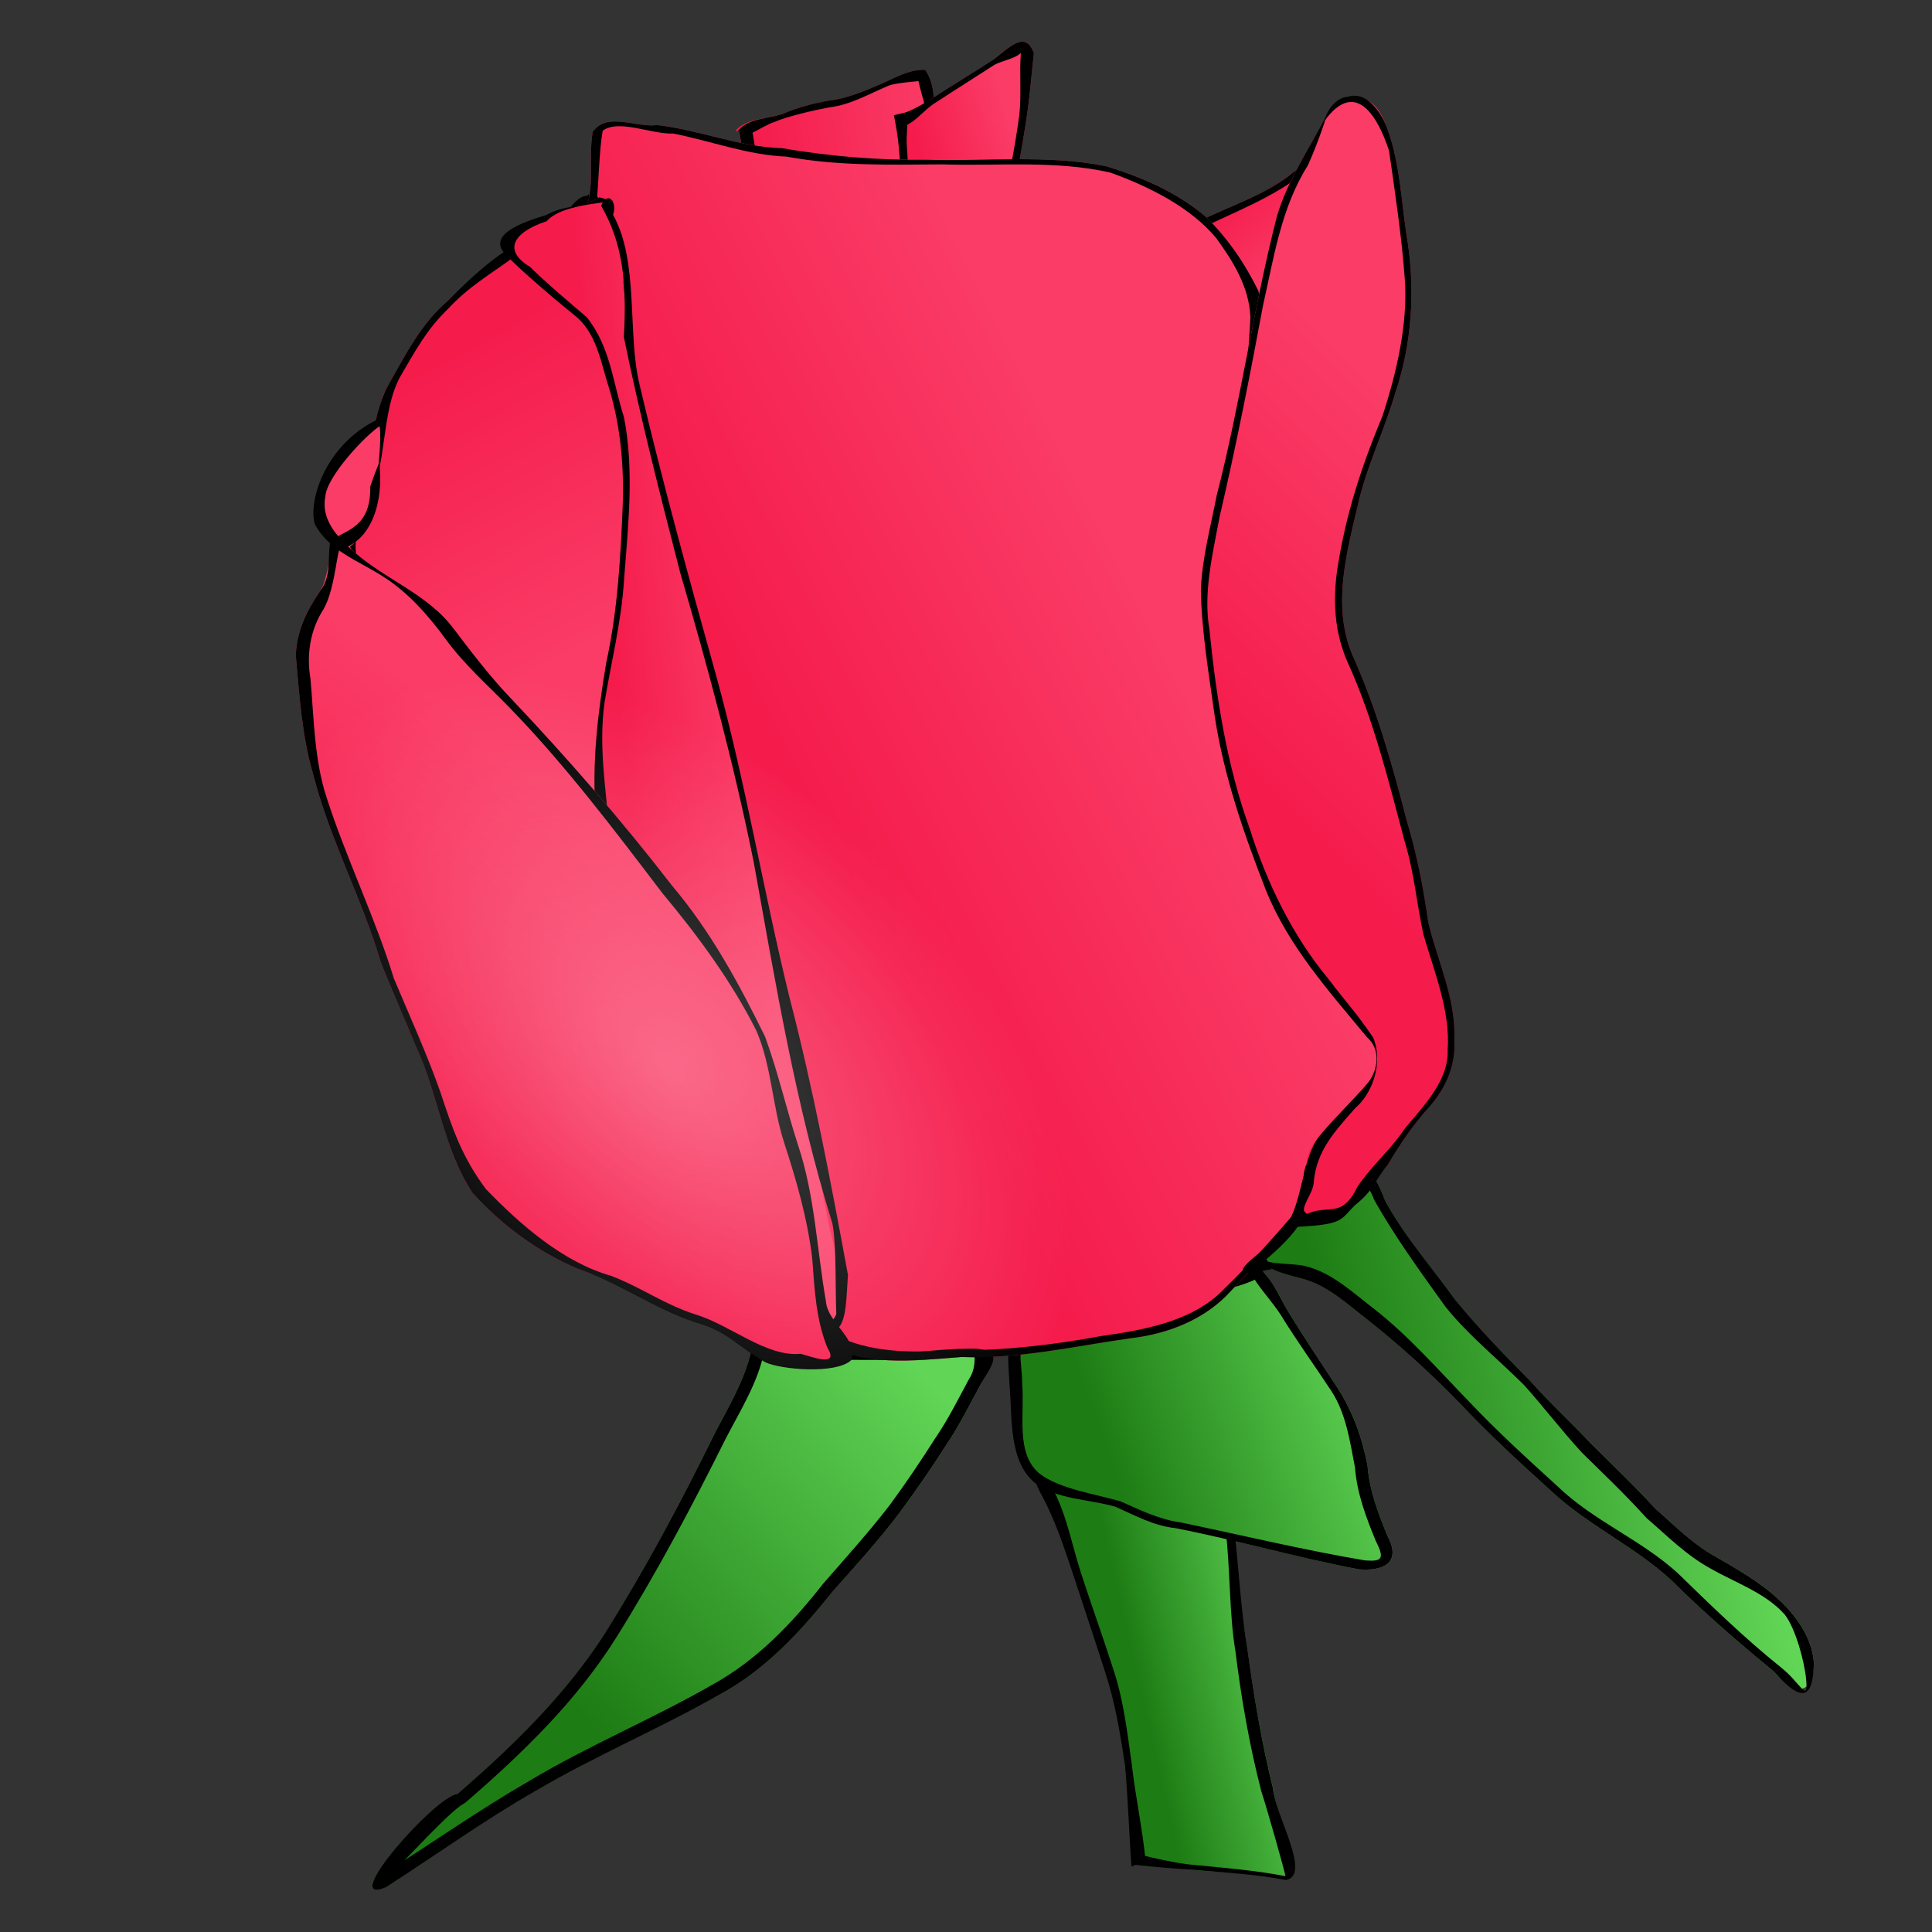 <svg xmlns:xlink="http://www.w3.org/1999/xlink" xmlns="http://www.w3.org/2000/svg" viewBox="0 0 320 320" version="1.0"><rect x="0" y="0" width="320" height="320" fill="#333333" stroke="none"/><defs><linearGradient id="h" y2="272.98" xlink:href="#b" gradientUnits="userSpaceOnUse" x2="235.22" gradientTransform="translate(29.328 .038) scale(.857)" y1="290.83" x1="183.73"/><linearGradient id="b"><stop offset="0" stop-color="#1d7c14"/><stop offset="1" stop-color="#61d556"/></linearGradient><linearGradient id="c" y2="124.5" xlink:href="#a" gradientUnits="userSpaceOnUse" x2="78.786" gradientTransform="translate(29.328 .038) scale(.857)" y1="69.71" x1="49.601"/><linearGradient id="d" y2="54.826" xlink:href="#a" gradientUnits="userSpaceOnUse" x2="213.26" gradientTransform="translate(29.328 .038) scale(.857)" y1="38.821" x1="200.27"/><linearGradient id="e" y2="41.593" xlink:href="#a" gradientUnits="userSpaceOnUse" x2="150.2" gradientTransform="translate(29.328 .038) scale(.857)" y1="46.517" x1="114.5"/><linearGradient id="f" y2="23.236" xlink:href="#a" gradientUnits="userSpaceOnUse" x2="161.22" gradientTransform="translate(29.328 .038) scale(.857)" y1="28.319" x1="143.86"/><linearGradient id="g" y2="313.68" xlink:href="#b" gradientUnits="userSpaceOnUse" x2="217.08" gradientTransform="translate(29.328 .038) scale(.857)" y1="320.97" x1="185.29"/><linearGradient id="a"><stop offset="0" stop-color="#f51c4c"/><stop offset="1" stop-color="#fa3c66"/></linearGradient><linearGradient id="i" y2="273.05" xlink:href="#b" gradientUnits="userSpaceOnUse" x2="152.05" gradientTransform="translate(29.328 .038) scale(.857)" y1="335.22" x1="82.487"/><linearGradient id="j" y2="269.26" xlink:href="#b" gradientUnits="userSpaceOnUse" x2="301.24" gradientTransform="translate(29.328 .038) scale(.857)" y1="285.88" x1="228.6"/><linearGradient id="k" y2="125.55" xlink:href="#a" gradientUnits="userSpaceOnUse" x2="192.06" gradientTransform="translate(29.328 .038) scale(.857)" y1="159.44" x1="125.21"/><linearGradient id="l" y2="95.643" xlink:href="#a" gradientUnits="userSpaceOnUse" x2="254.23" gradientTransform="translate(29.328 .038) scale(.857)" y1="145.16" x1="204.33"/><linearGradient id="m" y2="153.31" xlink:href="#a" gradientUnits="userSpaceOnUse" x2="112.51" gradientTransform="translate(29.328 .038) scale(.857)" y1="155.62" x1="87.553"/><linearGradient id="n" y2="175.5" xlink:href="#a" gradientUnits="userSpaceOnUse" x2="101.24" gradientTransform="translate(29.328 .038) scale(.857)" y1="224.16" x1="62.367"/><radialGradient id="o" gradientUnits="userSpaceOnUse" cy="138.45" cx="110.86" gradientTransform="matrix(.354 -.371 .595 .568 -10.584 139.51)" r="95.954"><stop offset="0" stop-color="#fff" stop-opacity=".28"/><stop offset="1" stop-color="#fff" stop-opacity="0"/></radialGradient></defs><path d="M95.783 34.326c-.512 3.557-.864.027 2.119-2.375 2.928 1.473-.441 5.981 1.433 6.919 4.125 3.192 7.155 7.476 10.795 11.157 3.9 3.632 7.48 7.93 8.76 13.229 3.5 14.069 4.04 28.689 3.33 43.114.63 6.62 2.1 13.23 1.34 19.9-.54 9.44-1.67 19.1-5.7 27.77-1.68 3.34-5.06 5.91-8.9 5.9-4.27.01-8.13-2.26-11.673-4.4-6.204-4.03-11.857-8.92-16.796-14.42-3.234-3.71-5.404-8.23-6.518-13-2.752-8.52-5.839-16.95-8.009-25.64-1.37-3.495-7.903-8.676-8.36-12.618-1.114-5.102 2.263-7.271 3.199-12.337 1.258-4.964 1.453-10.274 4.052-14.817 2.715-4.784 5.296-9.85 9.562-13.472 3.945-3.969 7.27-4.697 11.443-8.389 2.561-.87 7.794-4.514 9.923-6.521z" fill="url(#c)" transform="translate(-.3 .644)"/><path d="M221.1 18.574c.09 3.259 1.62 4.772.68 1.117l2.05-.578c.97 3.843 1.75 7.638 1.4 11.639-.01 5.697.08 11.453-1.25 17.031-2.14 8.981-4.96 17.79-8.55 26.303-4.27 9.86-9.19 21.262-16.79 28.844-4.9-4.299 1.07-16.687-.29-22.598.21-8.118.48-16.195-.65-24.265-.87-4.274-2.13-8.406-4.32-12.215-2.93-5.742 2.5-6.483 7.15-8.623 5.49-2.527 11.73-4.606 15.93-9.141 1.49-2.263 4.04-3.7 3.88-6.479l.76-1.035z" fill="url(#d)" transform="translate(-.3 .644)"/><path d="M220.8 19.218c.09 3.26-.69 4.44-2.42 7.106-4.36 4.918-12.03 7.996-17.83 10.722-3.55 2.187-7.75 2.213-5.58 6.475 2.27 4.005 3.59 8.34 4.5 12.821 1.07 8.207.85 16.44.58 24.693-.35 5.701-.82 17.593-1.66 20.38 4.92-7.392 10.98-18.224 14.98-27.447 3.54-8.395 6.19-17.139 8.27-26 1.3-5.43 1.2-11.027 1.19-16.57.32-3.81-.41-7.408-1.35-11.063l2.05-.578c.97 3.843 1.75 7.638 1.4 11.64-.01 5.696.08 11.452-1.25 17.03-2.14 8.981-4.96 17.79-8.55 26.303-4.27 9.86-9.19 21.262-16.79 28.844-4.9-4.299 1.07-16.687-.29-22.598.21-8.118.48-16.195-.65-24.265-.87-4.274-2.13-8.406-4.32-12.215-2.93-5.742 2.5-6.483 7.15-8.623 5.49-2.527 11.73-4.606 15.93-9.14 1.49-2.264 4.17-4.607 4.01-7.386l.63-.129z"/><path d="M122.11 21.052c1.65-2.061 5.19-2.002 7.81-2.815 2.41-1.068 4.93-1.71 7.51-2.192 3.19-.346 6.14-1.659 9.06-2.901 2.39-1.084 4.55-2.336 7.06-2.219 1.86 2.681 1.43 6.292 1.43 9.482-.2 4.337-.89 8.639-1.32 12.962-.76 18.104-.1 36.442 3.31 54.273 2.56 14.188 8.66 27.338 11.96 41.348 3.01 12.2-5.28 2.54-9.24-1.81-3.33-3.51-6.29-7.34-9.42-11.02-1.82-2.72-4.62-3.16-7.42-4.26-6.16-1.95-7.06-3.63-7.53-10.43-1.24-17.346-1.45-34.799-5.2-51.849-1.34-6.659-4.18-12.89-5.77-19.469-.67-2.964-1.05-5.982-1.59-8.969l2.08-.496c.53 2.999-.4 1.955-.55.365h-2.18z" fill="url(#e)" transform="translate(-.3 .644)"/><path d="M122.2 21.696c1.65-2.06 4.8-2.002 7.42-2.815 2.41-1.068 4.93-1.71 7.51-2.192 3.19-.346 6.14-1.659 9.06-2.9 2.39-1.085 4.55-2.337 7.06-2.22 1.86 2.681 1.43 6.292 1.43 9.482-.2 4.337-.89 8.64-1.32 12.962-.76 18.104-.1 36.442 3.31 54.273 2.56 14.188 8.66 27.338 11.96 41.348 3.01 12.2-5.28 2.54-9.24-1.81-3.33-3.51-6.29-7.34-9.42-11.02-1.82-2.72-4.62-3.16-7.42-4.26-6.16-1.95-7.06-3.63-7.53-10.43-1.24-17.346-1.45-34.799-5.2-51.849-1.34-6.659-4.18-12.89-5.77-19.469-.67-2.964-1.05-5.982-1.59-8.969l2.08-.496c.53 3 .91 6.023 1.58 8.996 1.56 6.584 4.31 12.855 5.58 19.526 3.76 17.147 3.81 34.681 5.26 52.101.58 6.34.85 6.77 6.5 8.65 3.1 1.11 6.12 1.91 8.1 4.85 3.12 3.68 6.13 7.43 9.39 10.98 3.5 3.89 9.04 13.66 5.74 3.64-3.1-14.08-9.49-27.18-11.88-41.43-3.44-18.004-3.81-36.535-3.5-54.807.41-4.265 2.19-8.518 2.4-12.79.01-2.547-1.06-5.138-1.59-7.634-.2.1-3.49.251-4.9.761-3.12 1.301-6.39 3.207-9.78 3.595-2.44.445-7 1.472-9.27 2.47-1.9.581-5.06 3.177-5.21 1.586l-.76-.129z"/><path d="M149.41 18.725c2.55-.516 2.98-1.696 5.32-3.094 3.33-2.192 6.76-4.216 10.09-6.402 2.46-1.78 5.27-5.07 6.73-1.053-.38 3.287-.63 6.585-1.09 9.862-1.8 12.228-4.59 24.295-6.77 36.463-2.59 15.641-3.64 31.551-2.74 47.389.92 5.71-1.36 6.05-6.33 5.53-5.89.02-6.59-2.14-7.23-7.576-.77-7.939-.9-15.955-.71-23.927.63-7.511 1.92-14.942 2.77-22.435.6-5.939 1.13-11.949.58-17.91-.2-3.939-.57-7.861-.85-11.794-.15-1.797-.49-3.566-.81-5.334l2.06-.492c.36 1.855 2.22 2.115-.9 2.693l-.12-1.92z" fill="url(#f)" transform="translate(-.3 .644)"/><path d="M148.2 19.11c2.55-.516 3.89-1.437 6.23-2.835 3.33-2.192 6.76-4.216 10.09-6.402 2.46-1.78 5.27-5.07 6.73-1.052-.38 3.286-.63 6.584-1.09 9.861-1.8 12.228-4.59 24.295-6.77 36.463-2.59 15.641-3.64 31.551-2.74 47.39.92 5.71-1.36 6.05-6.33 5.53-5.89.02-6.59-2.14-7.23-7.577-.77-7.939-.9-15.955-.71-23.927.63-7.51 1.92-14.942 2.77-22.435.6-5.939 1.13-11.949.58-17.91-.2-3.939-.57-7.86-.85-11.794-.15-1.797-.49-3.566-.81-5.334l2.06-.492c.36 1.855-.09 3.843.08 5.728.3 3.94.25 8.131.45 12.078.59 6.107 1.12 11.867.48 17.948-.83 7.452-2.02 14.85-2.68 22.315-.21 7.853-.16 15.753.67 23.571.62 4.798.34 5.588 5.42 5.738 4.43.44 4.48 1.37 4.05-3.34-.67-15.98.37-32.029 2.98-47.813 2.16-12.144 5.64-23.562 7.25-35.793.38-3.206-.01-7.054.26-10.27-1.05 1.039-3.31 1.29-4.56 2.094-3.37 2.18-5.89 3.743-9.25 5.946-2.71 1.6-3.7 3.913-6.82 4.491l-.26-2.179z"/><path d="M170.67 237.87c.73 2.83 1.69 6.21 3.05 8.78 2.34 4.23 3.4 8.63 4.93 13.2 1.78 5.47 3.66 11.13 5.41 16.61 1.6 4.94 1.8 10.07 2.54 15.2.45 4.25 1.09 10.59 1.48 15.16h-.16c-.04 0 1.39.01 1.35 0-.28-.03 5.36 2.07 8.72 2.26 5.1.46 9.89.46 14.91 1.45 4.04-1.5-1.35-10.39-1.73-14.98-1.92-7.64-3.22-15.37-4.28-23.17-.96-5.46-1.87-13.38-2.45-18.89 0 0-32.63-12.69-33.31-14.77l-.46-.85z" fill="url(#g)" transform="translate(-.3 .644)"/><path d="M208.1 208.96c2.73 1.56 3.9 4.86 5.48 7.5 2.61 4.28 5.41 8.45 8.17 12.64 2.57 3.96 4.17 8.35 5.05 12.96.32 4.16 1.77 8.01 3.37 11.81 2.29 4.38-.81 5.75-4.84 5.41-10.19-1.93-20.16-4.84-30.34-6.82-3.58-.38-6.68-2.1-9.91-3.53-4.2-1.25-9.45-2.07-12.9-4.78-3.36-3.45-3.32-10.08-3.81-15.56-.21-5.07-2.17-9.38 3.77-10.38 6.34-1.09 12.34-3.42 18.64-4.78 5.77-1.87 12.57-1.45 17.82-4.71l1.29 1.71-1.79-1.47z" fill="url(#h)" transform="translate(-.3 .644)"/><path d="M207.8 209.604c2.73 1.56 3.9 4.86 5.48 7.5 2.61 4.28 5.41 8.45 8.17 12.64 2.57 3.96 4.17 8.35 5.05 12.96.32 4.16 1.77 8.01 3.37 11.81 2.29 4.38-.81 5.75-4.84 5.41-10.19-1.93-20.16-4.84-30.34-6.82-3.58-.38-6.68-2.1-9.91-3.53-4.2-1.25-9.88-1.22-13.33-3.93-4.43-3.66-3.75-10.72-4.24-16.2-.21-5.07-1.31-9.59 4.63-10.59 6.34-1.09 12.34-3.42 18.64-4.78 5.77-1.87 12.57-1.45 17.82-4.71l1.29 1.71c-5.64 3.28-12.51 3.12-18.69 4.92-6.33 1.4-12.33 3.91-18.73 4.95-4.52.79-2.82 4.33-2.86 8.35.42 4.91-1.13 11.44 2.83 14.75 3.29 2.6 9.5 3.43 13.52 4.66 3.08 1.36 6.47 3.02 9.88 3.45 10.07 2.11 20.39 4.58 30.54 6.3 2.73.19 3.35-.16 1.82-3.16-1.62-3.94-3.14-7.92-3.47-12.21-.84-4.34-1.46-8.9-3.88-12.63-2.76-4.21-5.79-8.38-8.42-12.67-.97-1.6-4.51-5.7-4.33-6.01v-2.17zM97.812 32.511c-.512 3.557-10.127 7.806-12.54 9.94-3.998 2.956-7.651 5-11.062 8.716-3.536 3.357-5.447 7.018-7.888 11.165-2.585 4.55-2.49 11.841-3.85 16.773-.821 5.206-4.946 8.963-3.118 14.052 1.504 2.92 7.769 6.73 8.636 10.047 2.337 10.02 6.166 19.61 9.096 29.45 2.763 7.17 8.718 12.42 14.539 17.14 4.798 3.79 9.965 7.69 16.145 8.73 3.65.23 7.15-2.18 8.33-5.62 3.69-8.24 4.57-17.38 5.16-26.29.4-5.21-.13-10.42-1.03-15.56-.81-4.82.11-9.68.02-14.52.15-11.232-.9-22.548-3.9-33.397-1.75-5.247-6.01-8.985-9.8-12.757-3.87-4.798-4.04-14.218-9.465-17.267 1.115-3.834.076 5.463 1.95 6.401 4.125 3.192 7.155 7.476 10.795 11.157 3.9 3.632 7.48 7.93 8.76 13.23 3.5 14.068 4.04 28.688 3.33 43.113.63 6.62 2.1 13.23 1.34 19.9-.54 9.44-1.67 19.1-5.7 27.77-1.68 3.34-5.06 5.91-8.9 5.9-4.27.01-8.13-2.26-11.673-4.4-6.204-4.03-11.857-8.92-16.796-14.42-3.234-3.71-5.404-8.23-6.518-13-2.752-8.52-5.84-16.95-8.01-25.64-1.37-3.495-8.161-8.6-8.618-12.542-1.114-5.1 2.522-7.347 3.458-12.413 1.258-4.964 1.453-10.274 4.052-14.817 2.715-4.784 5.296-9.85 9.562-13.472 3.945-3.969 10.506-10.392 16.36-11.236 2.562-.87 4.43-6.973 7.335-6.133z"/><path d="M126.89 223.12l.36-.61c3.54.01 7.07.06 10.61 0 4.13-.11 8.23-.66 12.35-.88 3.88-.33 7.72.24 11.59.35 4.61.53 2.47 3.83.9 6.74-1.84 3.36-3.53 6.83-5.69 10-2.43 3.81-5 7.53-7.69 11.16-3.43 4.56-7.25 8.75-11.04 13-5.38 6.73-11.23 13.1-18.92 17.22-9.87 5.63-20.408 10.04-30.209 15.81-8.625 4.92-16.625 10.7-24.946 16.05-8.054 3.31 8.157-15.12 11.871-15.46 9.218-7.99 18.094-16.61 24.654-26.98 6.59-10.57 12.46-21.54 17.94-32.73 2.26-4.37 4.99-8.85 6.04-13.67h2.18z" fill="url(#i)" transform="translate(-.3 .644)"/><path d="M207.19 208l3.75 1.59c-3.39.54-9.25.75-4.38-3.19 4.4-3.45 9.52-6.79 9.72-12.83 1.03-5.11 5.13-3.67 9.13-2.2 2.09 1.85 3.33 4.25 4.33 6.93 3.2 5.84 7.65 10.86 11.52 16.26 3.88 4.73 8.13 9.14 12.44 13.47 3.22 3.63 6.81 6.93 10.13 10.46 3.56 3.54 7.2 6.99 10.59 10.69 3.28 2.89 6.39 6.05 10.28 8.15 4.27 2.46 8.59 4.95 11.91 8.67 2.19 2.55 3.89 5.39 4.13 8.83-.14 5.47-3.16 5.31-6.57 1.44-5.93-4.87-11.73-9.88-17.17-15.29-6.21-5.68-14.09-9.19-20.18-15.04-4.97-4.49-9.89-9.04-14.49-13.92-4.88-5.06-10.1-9.78-15.6-14.15-3.35-2.57-6.58-5.66-10.76-6.74-1.58-.41-5.8-1.49-5.27-2.08 0 0-1.97-.81-3.51-1.05z" fill="url(#j)" transform="translate(-.3 .644)"/><path d="M97.65 33.023c1.023-3.868.16-7.93.818-11.808 2.342-3.405 7.232-.658 10.642-1.144 6.99.784 13.61 3.628 20.69 3.825 7.81 1.328 15.71 2.014 23.64 1.909 10.01.334 20.16-.9 30.05 1.071 5.84 1.779 11.66 4.291 16.37 8.249 3.68 3.503 6.61 7.823 8.84 12.356 1.83 5.55.08 11.451-.04 17.135-1.08 11.266-.79 22.642 1.01 33.821.66 6.923 2.3 13.673 4.68 20.193 2.86 8.79 5.39 17.68 8.96 26.22 2.2 5.09 3.42 10.49 5.03 15.77 2.62 6.24 3.17 13.34 2.18 19.99-1.16 7.53-6.62 13.3-11.83 18.42-5.27 4.19-9.82 9.13-14.4 14.03-4.27 4.8-10.45 7.22-16.72 7.95-9.31 1.31-18.55 3.47-28.01 3.11-7.91.59-16.62 1.77-23.68-2.75-5.96-3.14-8.59-9.53-12.04-14.9-4.95-6.37-11.06-12.13-13.66-20-3.17-8.86-4.94-18.16-6.44-27.42-.69-5.79-1.91-11.56-1.26-17.41.42-12.94 1.93-25.96.09-38.85.36-3.987 1.11-7.611 1.36-11.415.42-8.809-.45-17.439-.51-26.272 1.07-8.082.29-16.505-3.27-23.92-1.424-3.601-1.15-7.028-1.44-10.927 3.81-1.639.129 4.137 1.93 6.07 2.43 6.51.76-5.32-1.547-3.303H97.65z" fill="url(#k)" transform="translate(-.3 .644)"/><path d="M97.35 33.667c1.023-3.868.16-7.93.818-11.808 2.342-3.405 7.232-.658 10.642-1.144 6.99.784 13.61 3.628 20.69 3.825 7.81 1.328 15.71 2.014 23.64 1.91 10.01.333 20.16-.9 30.05 1.07 5.84 1.78 11.66 4.291 16.37 8.25 3.68 3.502 6.61 7.822 8.84 12.355 1.83 5.55.08 11.451-.04 17.135-1.08 11.266-.79 22.642 1.01 33.821.66 6.923 2.3 13.673 4.68 20.193 2.86 8.79 5.39 17.68 8.96 26.22 2.2 5.09 3.42 10.49 5.03 15.77 2.62 6.24 3.17 13.34 2.18 19.99-1.16 7.53-6.62 13.3-11.83 18.42-5.27 4.19-9.82 9.13-14.4 14.03-4.27 4.8-10.45 7.22-16.72 7.95-9.31 1.31-18.55 3.47-28.01 3.11-7.91.59-16.62 1.77-23.68-2.75-5.96-3.14-8.59-9.53-12.04-14.9-4.95-6.37-11.06-12.13-13.66-20-3.17-8.86-4.94-18.16-6.44-27.42-.69-5.79-1.91-11.56-1.26-17.41.42-12.94 4.13-25.96 2.29-38.85-1.58-3.598-.96-7.48-.71-11.286.42-8.808-.58-17.568-.64-26.4 1.07-8.083.29-16.506-3.27-23.92-1.424-3.602-1.54-6.253-1.828-10.15 2.118 1.077.517 3.36 2.318 5.292 2.43 6.51 4.15 13.191 3.96 20.313.15 5.448.75 10.728.69 16.177-.53 6.431-1.05 12.85-1.34 19.3-.61 3.976-.3 7.74.94 11.544.98 10.06.68 20.18.02 30.25-.11 6.28-1.11 12.6.11 18.83 1.22 11.12 3.23 22.25 6.96 32.82 2.69 8.08 9.19 13.8 14.14 20.43 3.07 5.18 5.74 11.14 11.46 13.93 6.47 3.77 14.11 3.46 21.21 3.06 7.7.1 16.24-.9 23.79-2.32 7.02-.98 15.34-2.39 20.5-7.84 4.95-4.8 9.15-9.59 13.49-14.72 4.12-3.9 8.25-8.17 10.6-13.4 2.62-6.94 2.04-14.8-.17-21.77-2.31-5.46-2.97-11.47-5.48-16.88-4.49-11.11-7.74-22.64-11.5-34.01-2.13-7.35-2.42-15.08-3.47-22.633-1.52-12.505.19-25.062.86-37.545-.23-5.014-2.85-9.179-5.65-13.046-4.29-5.202-11.35-8.635-17.51-10.863-9.12-2.093-18.57-1.07-27.84-1.372-8.64.06-17.3.294-25.81-1.282-6.43-.243-12.54-2.597-18.81-3.829-3.49.181-8.97-2.444-11.66-.472-.613 3.29-.672 9.102-1.037 12.025H97.35z"/><path d="M208.59 208.424c1.76 1.13 5.62.76 7.66 1.29 4.46 1.12 7.86 4.43 11.44 7.16 5.62 4.38 10.83 10.34 15.8 15.45 4.58 4.84 9.51 9.32 14.43 13.8 6.08 5.87 13.71 8.76 19.94 14.41 5.47 5.33 11.15 10.86 17.11 15.63 3.21 2.51 4.53 6.08 4.19 2.08-.24-2.92-1.78-8.63-3.57-10.84-3.16-3.57-8.17-5.26-12.26-7.6-3.98-2.17-7.19-5.42-10.6-8.36-3.4-3.77-7.08-7.27-10.7-10.83-3.31-3.59-6.32-7.54-9.58-11.19-4.35-4.34-9.18-8.18-13.03-12.98-3.96-5.49-8.55-11.85-11.85-17.78-.78-2.27-2.03-3.02-3.48-4.77-2.57-.68-5.53-2.77-6.01.63-.23 6.61-4.62 11.06-9.38 14.9-3.46 2.02-1.98-.62.98-1.06l.96 1.87c-3.39.54-7.44 1.66-2.57-2.29 4.4-3.44 7.71-7.69 7.91-13.73 1.03-5.11 5.13-3.67 9.13-2.2 2.09 1.85 3.33 4.25 4.33 6.93 3.2 5.84 7.65 10.86 11.52 16.26 3.88 4.73 8.13 9.14 12.44 13.47 3.22 3.63 6.81 6.93 10.13 10.46 3.56 3.54 7.2 6.99 10.59 10.69 3.28 2.89 6.39 6.05 10.28 8.15 4.27 2.46 8.59 4.95 11.91 8.67 2.19 2.55 3.89 5.39 4.13 8.83-.14 5.47-1.66 7.03-6.57 1.44-5.93-4.87-11.73-9.88-17.17-15.29-6.21-5.68-14.09-9.19-20.18-15.04-4.97-4.49-9.89-9.04-14.49-13.92-4.88-5.06-10.1-9.78-15.6-14.15-3.35-2.57-6.58-5.66-10.76-6.74-1.58-.41-5.8-1.49-5.27-2.08l-1.81-1.27z"/><path d="M224.26 15.919c3.26-1.077 4.84 2.107 5.81 4.694 2.22 6.032 2.32 12.562 3.39 18.849 1.22 8.258.68 16.778-1.97 24.717-1.83 6.39-4.85 12.385-6.3 18.897-1.92 8.046-4.25 16.784-.89 24.774 3.99 8.83 6.61 18.18 9.03 27.54 1.66 5.48 2.74 11.1 3.54 16.75 1.55 6.48 4.64 12.7 4.31 19.53.28 4.08-1.41 7.91-4.06 10.93-2.67 2.93-4.9 6.18-6.9 9.6-2.63 3.21-3.39 4.01-6.67 6.65-2.62 2.58-9.06 3.57-7.28-1.91.67-4.44-.36-6.18 2.8-9.7 2.49-2.96 5.34-5.64 7.84-8.57 1.71-2.22 2.09-5.56-.2-7.53-6.3-7.62-13.07-15.14-16.78-24.46-3.61-9.26-6.91-18.76-8.42-28.63-.96-6.93-2.16-13.88-2.31-20.884.19-5.335 1.62-10.515 2.62-15.734 3.95-15.272 6.05-30.95 9.97-46.224 1.7-5.809 5.13-10.891 7.92-16.206.92-1.943 1.42-2.839 4.55-3.083z" fill="url(#l)" transform="translate(-.3 .644)"/><path d="M216.6 27.437c-4.39 6.93-5.6 15.195-7.38 23.027-2.15 11.593-4.53 23.632-7.21 35.111-1.11 5.98-2.76 12.571-1.69 18.68 1.11 11.04 2.86 22.53 6.68 33.01 2.79 8.86 7.05 17.7 13.05 24.9 3 3.98 4.62 5.57 7.4 9.71 1.65 3.99 0 9.14-3.01 11.69-3.2 3.68-6.34 6.89-6.83 12.12-.05 2.15-2.42 4.19-1.39 5.5 3.92-1.93 5.91.91 8.66-4.69 2.43-3.57 5.37-5.94 7.77-9.53 3-3.64 7.35-7.98 7.13-13.11.46-6.41-2.27-13.03-4.01-19.05-1.12-5.13-1.54-10.28-3.08-15.32-2.69-10.05-5.16-20.31-9.49-29.81-2.21-5.01-2.47-10.325-1.66-15.662 1.4-8.928 3.96-16.749 7.43-25.089 2.3-7.014 4.28-15.36 3.7-22.804-.47-6.657-1.65-14.542-2.6-21.142-.95-2.942-4.57-12.77-10.35-5.413-.97 1.777.33-3.275 3.46-3.519 3.26-1.077 5.62 2.624 6.59 5.211 2.22 6.032 2.32 12.562 3.39 18.85 1.22 8.257.68 16.777-1.97 24.716-1.83 6.39-4.85 12.385-6.3 18.897-1.92 8.046-4.25 16.784-.89 24.774 3.99 8.83 6.61 18.18 9.03 27.54 1.66 5.48 2.74 11.1 3.54 16.75 1.55 6.48 4.64 12.7 4.31 19.53.28 4.08-1.41 7.91-4.06 10.93-2.67 2.93-4.9 6.18-6.9 9.6-2.63 3.21-2.22 4.14-5.5 6.78-2.62 2.58-1.68 3.31-11.56 3.66 3-4.06 2.75-11.88 5.91-15.4 2.49-2.96 5.34-5.64 7.84-8.57 1.71-2.22 2.09-5.56-.2-7.53-6.3-7.62-13.07-15.14-16.78-24.46-3.61-9.26-6.91-18.76-8.42-28.63-.96-6.93-2.16-13.88-2.31-20.884.19-5.335 1.62-10.515 2.62-15.734 3.95-15.272 6.05-30.95 9.97-46.224 1.7-5.809 5.13-10.89 7.92-16.206.92-1.943-1.13 4.15-2.81 7.791zM126.59 223.764c-1.01 5.19-4.02 9.93-6.43 14.6-5.57 11.19-11.44 22.23-18.07 32.84-6.622 10.57-15.658 19.3-25.045 27.4-3.712 1.9-15.558 16.53-14.03 12.08 8.306-5.26 16.32-10.9 24.859-15.83 9.775-5.82 20.336-10.19 30.186-15.85 7.39-4.09 13.16-10.17 18.32-16.74 3.73-4.28 7.52-8.47 10.99-12.98 2.65-3.59 5.15-7.31 7.54-11.07 2.14-3.12 3.82-6.52 5.61-9.84.7-1.03.97-2.38.89-3.61-3.78-.21-7.39.19-11.16.39-4.19.19-8.47.03-12.65.1-3.55.01-7.1.03-10.65.03v-2.13c3.54.01 7.07.06 10.61 0 4.13-.11 8.36 1.16 12.48.93 3.88-.33 7.97-.79 11.85-.69 4.61.54 2.08 3.06.51 5.97-1.84 3.36-3.53 6.83-5.69 10-2.43 3.81-5 7.53-7.69 11.16-3.43 4.56-7.25 8.75-11.04 13-5.38 6.73-11.23 13.1-18.92 17.22-9.87 5.63-20.408 10.04-30.21 15.81-8.624 4.92-16.624 10.7-24.945 16.05-8.054 3.31 8.157-15.12 11.87-15.46 9.219-7.99 18.095-16.61 24.655-26.98 6.59-10.57 12.46-21.54 17.94-32.73 2.26-4.37 4.99-8.85 6.04-13.67h2.18z"/><path d="M101.91 32.106c-1.9 3.167 1.82 3.198 1.1 5.148.36 8.741 1.12 17.497 3.27 26.004 3.78 16.084 8.18 32.014 12.62 47.922 4.87 17.63 7.83 35.69 12.18 53.43 3.94 15.23 3.89 30.55 8.64 45.53.54 4.01.36 7.49-2.11 8.6-4.17.07-8.81-2.93-12.92-3.7-3.83-1.27-5.52-5.26-8.18-7.96-4.22-5.46-8.19-11.12-12.69-16.35-3.49-4.57-4.812-10.38-4.589-16.05.005-13.45.381-26.93-.246-40.38-.699-8.42.341-16.9 1.735-25.2 1.87-8.5 2.36-17.247 2.72-25.922.23-6.54-.33-13.111-2.22-19.398-1.41-4.283-2.025-9.347-5.854-12.274-2.74-2.207-5.4-4.519-7.769-7.099-3.197-3.454-4.514-6.821 1.597-8.627 3.039-1.742 7.418-1.892 10.384-3.736.772.145 1.552.021 2.332.062z" fill="url(#m)" transform="translate(-.3 .644)"/><path d="M101.61 33.268c-2.162.45-8.637.665-11.063 3.367-5.805 1.935-7.138 4.946-2.762 7.556 2.534 2.531 6.688 6.036 9.4 8.352 3.905 4.857 4.325 10.823 6.165 16.568 1.74 8.827.67 18.171 0 27.072-.42 6.741-2.14 13.591-3.23 20.241-.962 7.09.18 13.75.78 20.88.31 12.62-.08 25.25.16 37.87-.34 5.97 1.36 12.13 5.44 16.6 5.27 6.2 9.72 13.04 15.12 19.13 2.18 3.69 6.9 3.41 10.61 3.12 3.14-.35 4.84 7.44 6.29 3.61-.17-3 .04-12.13-.67-15.05-6.12-19.78-9.31-39.33-13-59.72-3.26-16.19-7.55-32.14-12.18-47.978-3.35-12.973-6.65-25.915-9.34-39.044.53-9.279-.25-15.688-3.775-21.777 1.245-2.664 2.715-.447 1.985 1.503 4.38 7.836 2.29 19.827 4.44 28.334 3.78 16.084 8.18 32.014 12.62 47.922 4.87 17.63 7.83 35.69 12.18 53.43 3.94 15.23 6.74 30.03 9.67 45.92-.36 4.91-.15 9.81-3.53 9.37-4.17.08-8.42-4.09-12.53-4.86-3.83-1.27-5.52-5.26-8.18-7.96-4.22-5.46-8.19-11.12-12.69-16.35-3.49-4.57-4.812-10.38-4.59-16.05.006-13.45.382-26.93-.245-40.38-.7-8.42.34-16.9 1.735-25.2 1.87-8.5 2.36-17.247 2.72-25.922.23-6.54-.33-13.11-2.22-19.398-1.41-4.283-2.025-9.347-5.854-12.274-2.74-2.207-9.064-7.536-11.434-10.117-3.197-3.453 4.158-5.585 6.858-6.416 3.039-1.742 5.822-1.085 8.788-2.929.772.145 1.552.54 2.332.58z"/><path d="M58.767 90.601c5.229 4.721 12.359 7.104 16.659 12.879 3.02 3.97 6.034 7.94 9.493 11.55 9.402 9.93 18.381 20.25 26.741 31.07 6.34 7.5 11.06 16.19 15.36 24.96 2.15 5.86 3.53 11.99 5.45 17.93 2.81 8.39 3.12 17.29 4.63 25.93.3 3.63 3.72 5.63 2.36 9.18-2.56 2.27-6.5 1.82-9.15.58-4.93-2.8-9.4-5.39-14.95-6.92-6.57-2.18-12.92-6.13-19.49-8.31-6.579-2.81-12.49-7.21-17.281-12.49-4.918-7.42-5.721-16.58-9.507-24.51-1.856-4.62-3.946-9.15-5.741-13.79-3.116-10.54-8.436-20.32-11.156-30.99-1.874-6.39-2.295-13.06-2.885-19.66.063-3.94 1.808-7.58 4.018-10.745 1.969-2.523 3.382-19.92 3.916-22.786 2.815-1.822 3.917-3.007 5.29-5.057 1.368-1.46.517 7.41.231 8.709.297 4.728-1.737 11.137-6.488 12.885 2.04 3.71-.56-.975-2.934-5.453-1.135-3.848.003-8.315 3.551-10.618 1.357-1.219-.73 13.389 1.883 15.656z" fill="url(#n)" transform="translate(-.3 .644)"/><path d="M63.043 70.48c-2.48 1.526-8.98 8.506-9.153 11.763-.77 3.741 1.964 6.735 4.577 9.002 5.229 4.721 12.359 7.104 16.659 12.88 3.02 3.97 6.034 7.94 9.493 11.55 9.402 9.93 18.38 20.25 26.74 31.07 6.34 7.5 11.06 16.19 15.36 24.96 2.15 5.86 3.53 11.99 5.45 17.93 2.81 8.39 3.12 17.29 4.63 25.93.3 3.63 5.5 6.22 4.14 9.77-2.56 2.28-11.55 1.53-14.2.29-4.93-2.81-6.13-5.1-11.68-6.63-6.57-2.18-12.92-6.72-19.49-8.9-6.578-2.81-12.49-7.21-17.28-12.49-4.918-7.42-5.721-16.58-9.507-24.51-1.856-4.62-3.946-9.15-5.741-13.79-3.116-10.54-8.436-20.32-11.156-30.99-1.874-6.39-2.295-13.06-2.885-19.66.063-3.94 1.808-7.58 4.018-10.746 1.969-2.523 1.17-5.519 1.705-8.385 2.816-1.822 6.712-2.24 6.603-8.936.797-2.379 1.803-4.924 1.518-3.625.685 6.022-1.22 12.704-6.618 14.064-.548 1.251-.887 7.43-2.993 10.447-1.918 3.29-2.456 7.17-1.814 10.9.58 6.48.62 13.53 2.683 19.73 3.074 9.64 8.183 20.24 11.122 29.92 2.626 6.26 5.45 12.44 7.71 18.84 2.033 6.17 3.588 10.78 7.542 16.08 5.698 5.9 12.757 12.09 20.694 14.36 5.25 2.01 8.7 4.69 14.06 6.42 5.76 1.74 11.67 7.06 17.39 6.51 1.63.41 6.5 2.36 4.43-.99-1.92-4.73-2.13-9.72-2.52-14.81-.76-6.48-2.62-12.96-4.65-19.17-1.98-6.07-2.06-12.69-4.61-18.56-4.06-8.08-9.69-15.74-15.51-22.71-8.06-10.58-16.118-21.28-25.385-30.81-3.595-3.71-7.471-7.1-10.517-11.27-2.822-3.9-6.365-7.882-10.362-10.394-4.161-2.692-8.981-4.24-11.355-8.718-1.135-3.849 1.787-13.37 10.687-17.457 1.357-1.219.164.984 1.074-.06l-.86 1.195zM169.76 242.594c.68 2.08 3.34 1.53 4.48 3.75 2.39 4.33 3.27 9.46 4.79 14.14 1.78 5.49 3.68 10.72 5.44 16.22 1.66 5.04 2.28 10.52 3.02 15.76.5 4.62 1.83 10.98 2.23 15.62l-2.31 1.09c-.36-4.62-.61-12.25-1.1-16.85-.74-5.13-1.6-10.27-3.21-15.21-1.75-5.49-3.6-10.94-5.38-16.42-1.53-4.57-3.03-9.17-5.38-13.4-1.35-2.57-2.96-7.65-3.69-10.49l1.11 5.79z"/><path d="M204.57 254.414c.58 5.5 1.06 13.14 2.03 18.61 1.06 7.79 2.34 15.53 4.25 23.17.39 4.59 6.42 14.34 2.16 15.2-5.01-.98-10.22-1.23-15.32-1.69-3.35-.18-9.52-.77-10.09-.89l.57-1.79c.3.07 6.29 1.66 9.7 1.87 5.07.51 10.06.89 15.05 1.86-.22-1.12-2.89-10.63-4.01-14.07-1.98-7.67-3.33-15.45-4.3-23.32-.98-5.58-.88-13.97-1.57-19.6l1.53.65z"/><path d="M168.97 6.906c-1.36.25-2.96 1.9-4.44 2.969-3.25 2.134-6.59 4.118-9.84 6.25-.03-.356-.07-.711-.13-1.063v-.031a.555.555 0 00-.03-.125l-.06-.312v-.063l-.06-.281a.342.342 0 01-.03-.094c-.03-.097-.04-.185-.07-.281v-.031c0-.006-.02-.026-.03-.032v-.031c-.01-.022-.02-.071-.03-.094v-.062c-.01-.005-.03-.026-.03-.031v-.032c-.01-.005-.03-.025-.03-.031v-.125c-.01-.005-.03-.026-.03-.031v-.031c-.01-.006-.03-.026-.04-.032.01-.003 0-.028 0-.031a.65.65 0 00-.06-.125v-.094c0-.002-.03-.028-.03-.031 0-.002-.03-.028-.03-.031v-.031c-.02-.046-.04-.111-.06-.157v-.031c-.01-.002-.03-.028-.03-.031-.01-.003-.03-.029-.03-.031 0-.003-.01-.029 0-.032a.744.744 0 01-.07-.125v-.031c-.01-.037-.05-.095-.06-.125-.06-.111-.13-.203-.19-.312v-.032c0-.002-.03-.028-.03-.031-.04-.065-.08-.154-.12-.219-.06-.085-.1-.166-.16-.25a7.544 7.544 0 00-.81 0h-.1-.03c-.18.02-.38.066-.56.094h-.03c-.01.006-.03.026-.03.031h-.03c-1.87.32-3.6 1.247-5.47 2.094-2.51 1.067-5.04 2.205-7.72 2.719l-.16.031c-.39.072-.79.113-1.19.156-2.57.482-5.09 1.12-7.5 2.188-.2.064-.41.133-.62.187a13.8 13.8 0 01-.53.125c-.04.008-.09.024-.13.032a8.73 8.73 0 01-.28.062c-.07.015-.14.017-.22.031-.19.04-.39.087-.59.125h-.03l-.16.032c-.3.058-.6.125-.9.187-1.73.355-3.37.808-4.35 2.031h.38l.5.063-.22.062c.11.623.21 1.251.31 1.875-.04-.008-.08-.022-.12-.031-.76-.156-1.51-.323-2.25-.5-.22-.05-.45-.105-.66-.156s-.41-.104-.63-.156c-.42-.104-.85-.208-1.28-.313-.42-.105-.85-.208-1.28-.312-.64-.156-1.29-.322-1.94-.469-.1-.025-.2-.038-.31-.063-.1-.024-.2-.038-.31-.062-.21-.047-.44-.111-.66-.156-.64-.137-1.29-.26-1.93-.375-.11-.019-.21-.044-.32-.063-.1-.018-.2-.013-.31-.031-.22-.035-.44-.093-.66-.125-.05-.008-.1.008-.15 0-.11-.016-.24-.048-.35-.063-.1-.014-.2-.017-.31-.031-.05-.007-.13-.024-.19-.031-.1-.013-.2-.019-.31-.031-.02.004-.06-.004-.09 0-.05.005-.11.026-.16.031s-.1-.004-.15 0c-.05.003-.08.029-.13.031-.03.002-.06-.001-.09 0H107.53c-.02-.001-.04-.03-.06-.031s-.04.001-.06 0h-.1c-.03-.002-.06.002-.09 0h-.1c-.01-.002-.04.002-.06 0h-.03c-.02-.002-.04-.029-.06-.031h-.03c-.03-.003-.07.003-.1 0-.02-.003-.06.003-.09 0h-.03c-.02-.002-.02-.03-.03-.032-.03-.002-.04.003-.07 0 0-.001-.02.002-.03 0-.03-.003-.06.004-.09 0-.03-.003-.06-.027-.09-.031-.04-.005-.09.005-.13 0-.02-.002-.04.003-.06 0-.06-.008-.13-.022-.19-.031-.04-.006-.08-.025-.12-.031-.03-.003-.04.003-.07 0-.05-.008-.1-.024-.15-.032l-.19-.031c-.02-.003-.04.003-.06 0-.18-.027-.33-.065-.5-.094l-.19-.031c-.12-.019-.26-.013-.37-.031-.05-.006-.09-.025-.13-.031-.02-.004-.04.003-.06 0-.05-.008-.11-.024-.16-.032l-.22-.031c-.08-.012-.16-.02-.25-.031l-.25-.031c-.01-.002-.02.001-.03 0-.07-.008-.12-.025-.19-.032-.07-.008-.17-.024-.25-.031h-.03c-.02-.001-.04.002-.06 0h-.03c-.03-.002-.07.002-.1 0h-.06c-.06-.004-.1-.028-.15-.031-.04-.002-.09.002-.13 0H101.59c-.02.001-.06-.002-.09 0h-.06c-.06.004-.13.026-.19.031-.02.002-.04-.002-.06 0s-.04-.002-.07 0c-.05.006-.07.024-.12.031-.01.002-.02-.001-.03 0-.02.003-.05-.002-.06 0-.06.01-.13.02-.19.032-.04.007-.09.022-.13.031-.02.004-.04-.004-.06 0-.04.008-.09.022-.12.031-.02.003-.02.028-.03.031-.02.003-.03-.002-.04 0-.02.008-.06.023-.09.032-.08.023-.14.035-.22.062-.036.014-.087.017-.124.031-.06.024-.128.067-.187.094l-.063.031c-.049.024-.108.037-.156.063-.009.005.009.027 0 .031-.066.036-.123.054-.188.094-.01.006-.021.025-.031.031-.037.024-.088.037-.125.063-.01.007-.021.024-.031.031-.034.024-.06.037-.094.062-.016.013-.015.019-.031.032-.011.008-.02.022-.031.031-.008.006-.024.025-.031.031-.011.009-.021.022-.032.031-.016.014-.047.018-.062.032-.009.007-.023.024-.032.031-.011.01-.05.021-.062.031-.085.078-.17.161-.25.25-.007.008.007.023 0 .031l-.031.032-.031.031c-.094.11-.195.249-.282.375-.015.091-.017.159-.031.25-.009.062-.023.126-.031.187-.003.023.003.041 0 .063-.002.01.001.021 0 .031-.006.045-.026.08-.032.125-.002.02.003.043 0 .063-.004.037-.026.087-.031.125-.002.02.002.042 0 .062-.004.034.004.061 0 .094-.003.031.003.063 0 .094-.002.023-.029.039-.031.062-.003.035.003.059 0 .094-.003.028.003.066 0 .094-.003.03.003.063 0 .093-.006.069-.026.12-.031.188v.031c-.009.112-.025.232-.031.344-.004.056.003.1 0 .156v.031c-.006.103-.027.21-.032.313v.062c-.001.034.001.061 0 .094-.001.031.001.063 0 .094-.001.028.001.066 0 .094v.062c-.001.034.001.06 0 .094-.001.031.001.063 0 .094-.007.309-.03.627-.031.937v.375c0 .925.017 1.857 0 2.781v.032.187.156c-.002.057.002.101 0 .157v.031c-.005.159-.023.341-.031.5v.062c-.002.034.002.061 0 .094-.002.031.002.063 0 .094-.015.239-.041.481-.063.719v.031c-.015.168-.042.333-.062.5v.031a14.67 14.67 0 01-.063.469c-.009.065-.02.123-.031.187-.003.02-.028.043-.031.063-.013-.05-.017-.095-.032-.125a1.114 1.114 0 01-.062-.063h-.031l-.031.032a.86.86 0 00-.126.218c-1.025-.025-1.92.789-2.781 1.844-1.323.262-2.642.548-4.031 1.344-2.626.809-9.653 2.836-7.094 6.125l.032.031c-3.1 2.099-6.027 4.863-8.313 7.125-.015.015-.047.016-.063.031-.075.068-.143.149-.218.219-.01.01-.021.022-.032.031-.048.046-.075.11-.124.157-.029.028-.066.034-.094.062-.066.063-.121.123-.188.188l-.062.062-.125.125-.094.094c-4.266 3.622-6.848 8.684-9.563 13.469-.035.062-.059.125-.093.187-.012.021-.02.042-.031.063-.007.012-.025.019-.032.031-.005.01.006.021 0 .031-.013.024-.049.039-.062.063-.004.008.004.023 0 .031-.012.022-.02.041-.032.062-.006.014-.024.019-.031.032l-.031.062-.031.063c-.005.009.005.022 0 .031l-.031.062-.032.063c-.006.013-.024.018-.031.031-.068.136-.123.27-.187.406l-.032.063c-.005.012-.025.019-.031.031-.005.011.005.021 0 .031-.01.023-.021.041-.031.063s-.022.041-.032.062c-.005.013-.025.019-.031.032-.007.016.008.046 0 .062-.01.023-.021.04-.031.063-.006.013-.025.017-.031.031-.004.01.004.022 0 .031-.011.025-.021.038-.031.063-.007.016-.025.046-.032.062-.007.018-.023.045-.031.063-.004.009.004.021 0 .031-.011.025-.021.038-.031.062-.058.139-.102.267-.156.407-.005.01-.028.02-.032.031-.007.02.008.043 0 .062-.009.023-.022.04-.031.063-.005.013-.026.019-.031.031-.007.017.006.046 0 .063-.007.017-.025.045-.032.062-.005.014-.026.018-.031.031-.007.02.008.043 0 .063-.005.014-.026.017-.031.031-.007.02.007.043 0 .063-.02.055-.043.101-.062.156-.004.01.003.021 0 .031-.011.029-.053.065-.063.094l-.031.094c-.013.036-.019.089-.032.125a3.377 3.377 0 01-.031.093c-.012.037-.019.089-.031.125-.008.024-.024.04-.031.063-.017.05-.047.106-.063.156-.003.01.003.022 0 .031-.02.062-.043.126-.062.188-.065.208-.128.415-.188.625-.003.01.003.022 0 .031-.002.01.003.022 0 .031-.018.064-.045.124-.062.188-.015.054-.017.102-.032.156-.006.023-.025.04-.031.063-.011.044-.019.081-.031.125-.008.032-.023.061-.031.093l-.031.125c-.009.033-.024.062-.032.094-.027.105-.036.207-.062.313l-.032.125c-.005.022.006.04 0 .062-.013.057-.049.131-.062.188-.002.009.002.022 0 .031v.031c-.001.003-.031-.003-.031 0C53.8 73.89 51.017 83.054 52.125 86.812c.668 1.26 1.546 2.27 2.531 3.157-.17 1.195-.145 2.41-.218 3.593-.017.079-.016.174-.032.25-.362 1.728-.771 3.083-1.187 3.813-.01.014-.021.048-.031.062-.012.02-.051.044-.063.063-.007.009.007.022 0 .031-.007.011-.024.021-.031.031s-.024.022-.032.032c-.005.008.006.023 0 .031-.008.011-.022.02-.031.031-2.21 3.164-3.968 6.814-4.031 10.754.59 6.59 1 13.27 2.875 19.65 2.719 10.68 8.04 20.46 11.156 31 1.795 4.64 3.894 9.16 5.75 13.78 3.787 7.94 4.582 17.09 9.5 24.5 4.791 5.29 10.702 9.69 17.281 12.5.206.07.421.15.626.22.102.04.21.06.312.1.154.05.284.13.438.18.153.06.315.1.468.16.255.1.496.21.75.31 5.654 2.36 11.214 6.05 16.904 7.94 5.56 1.53 6.76 3.82 11.69 6.62 2.65 1.24 11.62 2 14.19-.28.11-.3.19-.58.22-.87.05.01.13.01.18.03.05.01.08.02.13.03h.03l.12.03c.02.01.05 0 .07 0 .03.01.06.03.09.03.03.01.06.03.1.03.17.04.32.09.5.13h.03l.12.03c.02.01.04 0 .06 0 .03.01.07.03.1.03.03.01.06 0 .09 0 .12.03.25.04.38.07.05 0 .1.02.15.03.01 0 .02-.01.03 0 .04 0 .09.02.13.03.02 0 .04-.01.06 0l.38.06.15.03h.03c.05.01.09.03.13.03.02.01.04 0 .06 0 .19.03.38.04.56.06.06.01.11.03.16.04h.03c.04 0 .08-.01.13 0 .02 0 .04-.01.06 0 .03 0 .06.02.09.03.03 0 .07-.01.1 0h.06l.31.03.31.03h.07l.37.03h.03c.11.01.21.03.32.03h.4c.13.01.25.03.38.03.06.01.15 0 .22 0h.24c.74.02 1.48.02 2.22 0 .07 0 .13.01.19 0 .1 0 .19.01.28 0h.1c.13 0 .27-.02.4-.03.07 0 .13.01.19 0 .06 0 .12.01.19 0h.06c.32-.01.62-.04.94-.06l.62-.03.66-.03.41-.03c.12-.01.24-.03.37-.04.38-.02.75-.06 1.13-.09l.9-.06c.08-.01.17-.03.25-.03.51-.04 1-.09 1.5-.13h.09c.21-.01.43-.01.63-.03h.47c.21.01.41.03.62.03h.25c.59.01 1.17.01 1.75 0 .3 0 .58-.02.88-.03h.25l.65-.03h.22l.44-.03.44-.03c.07-.01.14 0 .22 0l.44-.03c.14-.01.29-.02.43-.04.15-.01.29-.01.44-.03.07 0 .15-.02.22-.03l.44-.03.43-.03.22-.03c.15-.02.29-.02.44-.03.07-.01.15-.03.22-.03.22-.03.44-.04.66-.07.14-.01.29-.04.43-.06l.88-.09c.14-.02.29-.05.43-.07.44-.05.88-.09 1.32-.15.87-.12 1.75-.24 2.62-.38.44-.06.88-.15 1.32-.21.29-.05.58-.08.87-.13.44-.07.88-.15 1.31-.22.57-.09 1.15-.19 1.72-.28 1.16-.19 2.34-.38 3.5-.56.29-.05.59-.11.88-.16.87-.13 1.75-.25 2.62-.37.15-.02.29-.05.44-.07.1-.01.18-.01.28-.03.2-.02.4-.06.59-.09l.29-.03c.15-.03.31-.07.46-.1.14-.02.27-.03.41-.06.54-.1 1.09-.21 1.63-.34.08-.02.16-.07.24-.1.16-.03.32-.05.47-.09.09-.02.17-.07.25-.09.05-.02.11-.02.16-.04.09-.02.19-.06.28-.09.06-.02.1-.01.16-.03.09-.03.18-.06.28-.09.38-.12.74-.24 1.12-.38.09-.03.17-.06.25-.09.05-.02.11-.05.16-.06.09-.04.19-.06.28-.1.05-.02.08-.04.13-.06.09-.04.19-.06.28-.1.19-.07.37-.16.56-.24.13-.06.25-.1.38-.16.18-.09.37-.16.56-.25.17-.08.33-.2.5-.28.13-.07.27-.12.4-.19s.25-.15.38-.22c.05-.03.11-.03.16-.06.07-.05.14-.11.21-.16.05-.03.11-.03.16-.06.08-.05.14-.11.22-.16.01 0 .02.01.03 0 .08-.04.14-.11.22-.15.01-.01.02 0 .03 0 .08-.05.14-.11.22-.16.01 0 .02.01.03 0 .08-.05.14-.11.22-.15.12-.09.25-.17.37-.26.08-.05.17-.09.25-.15.09-.06.17-.13.25-.19.12-.09.23-.16.35-.25.47-.35.93-.73 1.37-1.12.08-.07.14-.15.22-.22.07-.07.15-.12.22-.19.04-.03.06-.06.09-.09.08-.07.15-.15.22-.22.11-.11.21-.21.32-.31.06-.08.15-.15.21-.22l.1-.1s-.01-.02 0-.03c.03-.04.06-.06.09-.09.07-.08.15-.14.22-.22.28-.3.56-.61.84-.91.01 0 0-.02 0-.03.29-.31.59-.6.88-.9.43-.46.85-.92 1.28-1.38.14-.15.3-.29.44-.44 0 0-.01-.02 0-.03.14-.15.29-.28.44-.44.43-.45.87-.92 1.31-1.37.14-.15.26-.29.4-.44.16-.15.32-.31.47-.47.43-.44.88-.88 1.32-1.31.3-.3.6-.61.9-.91.07-.06.15-.12.22-.18.37-.36.75-.74 1.12-1.1.21-.19.42-.4.63-.59.01-.01.03 0 .03 0 8.37-.37 7.64-1.14 10.13-3.6 3.12-2.5 2.9-3.47 5.15-6.34.08-.09.17-.18.25-.28l.13-.16c.06-.1.12-.2.18-.31.38-.64.77-1.28 1.16-1.91.07-.1.12-.2.19-.31.73-1.14 1.5-2.25 2.31-3.34.04-.05.06-.11.1-.16.22-.29.45-.58.68-.87.04-.05.06-.11.1-.16.15-.19.31-.37.46-.56l.13-.16c.43-.52.86-1.02 1.31-1.53.04-.04.09-.11.13-.15.03-.04.06-.07.09-.1.01 0 .03-.02.03-.03.09-.09.17-.19.25-.28l.13-.16c.12-.14.23-.29.34-.43l.13-.16c.11-.15.23-.29.34-.44.04-.05.06-.1.09-.16.04-.05.06-.1.1-.15.03-.05.09-.11.12-.16.04-.05.06-.1.1-.15.03-.06.06-.11.09-.16.05-.08.11-.17.16-.25 0-.01.02-.03.03-.03 0-.01.02-.03.03-.03.05-.08.08-.17.12-.25.04-.06.07-.1.1-.16.04-.08.11-.17.15-.25.01-.02.03-.04.03-.06.01-.03.02-.07.04-.09.04-.08.11-.18.15-.26.01-.02.03-.07.03-.09.05-.08.09-.16.13-.25.03-.05.03-.1.06-.16.04-.08.09-.16.13-.24 0-.03.02-.08.03-.1.03-.08.09-.16.12-.25.03-.06.04-.13.07-.19.03-.08.06-.16.09-.25.02-.05.07-.13.09-.18.03-.09.07-.17.1-.25v-.04c0-.03.02-.09.03-.12v-.03c.03-.09.06-.16.09-.25l.03-.1c.04-.11.06-.22.1-.34 0-.03.02-.06.03-.09.03-.12.06-.26.09-.38.01-.02.03-.07.03-.09.02-.09.05-.16.06-.25.01-.01.01-.03 0-.03 0-.01.01-.03 0-.03v-.03c.03-.11.07-.24.1-.35v-.03l.03-.19.03-.28c.01-.04.02-.11.03-.15v-.04l.03-.28v-.09c.01-.09.03-.16.04-.25v-.03c-.01-.01-.01-.05 0-.07 0-.09.02-.18.03-.28V173.16c0-.22-.02-.44-.03-.66-.01-.01-.01-.02 0-.03v-.06c-.01-.01-.01-.03 0-.03v-.07c.03-.74.03-1.48 0-2.22-.02-.36-.06-.73-.1-1.09-.27-2.75-1-5.44-1.81-8.09-.03-.1-.06-.18-.09-.29-.04-.1-.07-.21-.1-.31-.15-.5-.31-1-.47-1.5-.47-1.5-.93-2.99-1.34-4.5-.03-.1-.07-.21-.09-.31-.11-.4-.22-.81-.32-1.22-.33-2.3-.68-4.6-1.12-6.87-.02-.09-.05-.17-.06-.25-.18-.88-.35-1.76-.54-2.63-.02-.09-.04-.16-.06-.25-.17-.78-.37-1.56-.56-2.34-.02-.09-.04-.2-.06-.28-.22-.87-.45-1.71-.69-2.57-.03-.08-.04-.19-.06-.28-.13-.43-.25-.85-.38-1.28-.68-2.63-1.39-5.25-2.12-7.87-.04-.15-.09-.3-.13-.44a184 184 0 00-1.53-5.22c-.05-.14-.11-.29-.16-.44-.59-1.87-1.2-3.74-1.87-5.59-.05-.14-.11-.27-.16-.41-.26-.71-.51-1.42-.78-2.12-.11-.28-.23-.57-.34-.85-.34-.84-.68-1.69-1.03-2.53-.03-.07-.07-.12-.1-.18-.15-.35-.28-.72-.43-1.07-.04-.07-.07-.12-.1-.19-.09-.2-.19-.41-.28-.62-.01-.02-.02-.07-.03-.09-.04-.1-.09-.19-.13-.29-.02-.06-.03-.12-.06-.18-.1-.25-.19-.5-.28-.75-.02-.07-.04-.13-.06-.19s-.04-.12-.06-.19c-.05-.12-.09-.28-.13-.4-.02-.07-.04-.13-.06-.19-.01-.02 0-.05 0-.06 0-.02-.03-.05-.03-.07-.01-.01 0-.04 0-.06-.11-.38-.23-.74-.32-1.12-.01-.07-.01-.16-.03-.22-.05-.26-.11-.5-.15-.75-.01-.07-.02-.13-.04-.19-.11-.71-.19-1.44-.24-2.16-.01-.06 0-.12 0-.18-.01-.02 0-.05 0-.07a.311.311 0 01-.04-.06v-.06c0-.07.01-.12 0-.19 0-.06.01-.12 0-.19 0-.13-.02-.27-.03-.4v-.38c-.01-.844-.02-1.71.03-2.56v-.063l.04-.062c0-.016-.01-.046 0-.063.03-.523.06-1.038.12-1.562.01-.065.02-.153.03-.219l.09-.781c.01-.065.03-.122.04-.188.06-.458.11-.917.18-1.375.01-.065.02-.122.04-.187.21-1.307.46-2.613.74-3.906.06-.259.13-.524.19-.782.35-1.547.71-3.085 1.07-4.593 0-.003-.01-.028 0-.032 0-.013.02-.049.03-.062 0-.007.02-.025.03-.031v-.032l.03-.156c.26-1.116.54-2.221.87-3.312.03-.099.07-.182.1-.282a98.256 98.256 0 011.62-4.718c.04-.098.09-.184.13-.282.97-2.627 1.97-5.242 2.84-7.906v-.031c0-.006.03-.025.03-.031.02-.047.04-.11.06-.157.01-.005.03-.025.04-.031 0-.006-.01-.025 0-.031.19-.593.36-1.213.53-1.813.23-.682.43-1.372.62-2.062.02-.063.05-.125.07-.188.01-.062.04-.124.06-.187v-.063c0-.015.03-.046.03-.062s-.01-.047 0-.063c.27-1.006.54-2.01.75-3.031l.03-.187.03-.188c.03-.128.04-.278.06-.406.17-.896.32-1.784.44-2.688.04-.258.1-.522.13-.781.1-.84.15-1.687.21-2.531.01-.13.03-.245.04-.375.04-.715.07-1.44.09-2.156 0-.13.03-.245.03-.375.01-.586.01-1.164 0-1.75V47.5c-.03-1.759-.15-3.5-.34-5.25-.01-.065-.03-.154-.03-.219-.03-.259-.06-.491-.1-.75-.01-.064-.02-.154-.03-.219l-.12-.968c-.07-.393-.13-.762-.19-1.157-.02-.098-.02-.213-.03-.312-.22-1.481-.42-2.977-.6-4.469-.02-.199-.03-.395-.06-.594-.08-.696-.19-1.398-.28-2.093l-.03-.282c-.11-.793-.22-1.585-.35-2.375-.01-.098-.01-.213-.03-.312-.2-1.232-.45-2.446-.75-3.656-.02-.097-.03-.185-.06-.282-.1-.386-.2-.772-.31-1.156v-.031c-.01-.026-.03-.067-.03-.094v-.031c-.03-.096-.07-.186-.1-.281 0-.006.01-.025 0-.032-.01-.026-.05-.067-.06-.093v-.063l-.06-.219V22.5c0-.005-.03-.026-.03-.031-.01-.005-.03-.026-.03-.032-.01-.005 0-.025 0-.031l-.1-.312-.09-.282c-.05-.142-.11-.264-.16-.406v-.031c0-.026-.02-.067-.03-.094v-.031c-.05-.15-.12-.313-.19-.469 0-.002-.02-.028-.03-.031v-.063c0-.01-.02-.052-.03-.062 0-.008-.02-.024-.03-.031-.01-.011-.02-.051-.03-.063v-.062c0-.012-.03-.051-.03-.063-.01-.002-.03-.028-.03-.031-.01-.004 0-.027 0-.031a.181.181 0 01-.03-.063c-.01-.005-.03-.026-.04-.031v-.031a.181.181 0 00-.03-.063c-.56-1.288-1.3-2.554-2.34-3.25-.01-.005-.03-.026-.03-.031l-.13-.094h-.03l-.09-.062c-.73-.544-1.56-.906-2.47-.875-.34.011-.68.069-1.03.187-1.94.151-3.16 2.174-3.6 3.25 0 .003-.02.029-.03.031v.032c0 .002-.03.028-.03.031 0 .009-.03.024-.03.031v.063a.186.186 0 00-.03.062v.031a.493.493 0 00-.06.094c-1.49 2.824-3.14 5.571-4.63 8.406 0 .006-.02.027-.03.032l-.25.218c-.03.024-.1.071-.12.094-.19.154-.35.321-.54.469-.03.03-.08.064-.12.094-1.06.819-2.2 1.522-3.38 2.187 0 .004-.02.026-.03.031 0 .006-.02.026-.03.032l-.06.031c-1.44.802-2.93 1.511-4.44 2.187h-.03c-.07.026-.15.069-.22.094h-.03c-1.78.791-3.56 1.554-5.28 2.344-.13.059-.25.131-.38.187-.04-.04-.08-.084-.12-.125-.06-.055-.1-.101-.16-.156-.11-.093-.23-.19-.34-.281-.11-.086-.21-.196-.31-.281-.01-.006-.03.006-.03 0-.02-.01-.02-.022-.04-.032-.02-.014-.04-.016-.06-.031-.04-.034-.08-.09-.12-.125-.12-.088-.23-.163-.35-.25-.04-.029-.05-.033-.09-.062-.08-.063-.17-.126-.25-.188-.03-.024-.06-.07-.09-.094-.01-.005-.03.006-.04 0-.01-.009-.01-.021-.03-.031-.02-.014-.04-.017-.06-.031-.05-.033-.08-.061-.13-.094-.06-.048-.15-.108-.21-.156-.01-.008-.02-.024-.03-.031-.08-.056-.14-.102-.22-.157-.04-.027-.09-.066-.13-.093l-.09-.063c-.01-.004-.03.005-.03 0-.04-.027-.06-.067-.1-.094-.04-.026-.08-.035-.12-.062s-.09-.067-.13-.094c-.08-.053-.17-.104-.25-.156-.04-.026-.08-.068-.12-.094a.874.874 0 00-.1-.062c0-.005-.02.005-.03 0-.01-.009-.02-.023-.03-.032-.02-.012-.04-.018-.06-.031-.05-.03-.08-.064-.13-.094-.08-.051-.16-.105-.25-.156-.04-.025-.08-.037-.12-.062l-.25-.157-.25-.156c-.04-.024-.08-.038-.13-.062-.08-.049-.16-.108-.25-.157-.04-.024-.08-.038-.12-.062-.13-.072-.25-.148-.38-.219-.04-.023-.08-.039-.12-.062-.13-.07-.25-.15-.38-.219-.08-.046-.16-.08-.25-.125-.17-.091-.33-.193-.5-.281-.08-.044-.19-.082-.28-.125-.24-.125-.5-.254-.75-.375-.01-.006-.02-.026-.03-.032-.17-.084-.32-.136-.5-.218-.08-.037-.17-.088-.25-.125-.01-.004-.02.003-.03 0-.17-.081-.32-.171-.5-.25-.26-.119-.55-.23-.81-.344-.18-.076-.36-.145-.53-.219-.08-.033-.17-.092-.25-.125-.01-.003-.03.004-.03 0-.09-.036-.17-.057-.26-.094-.17-.072-.35-.148-.53-.218-.15-.059-.31-.13-.47-.188-.02-.008-.04-.023-.06-.031-.01-.003-.02.003-.03 0l-.25-.094c-.19-.072-.37-.148-.56-.219-.27-.098-.54-.186-.81-.281-.19-.063-.35-.126-.53-.187-.17-.058-.37-.1-.54-.157-.01-.004-.02-.027-.03-.031-.18-.06-.35-.097-.53-.156-.09-.029-.19-.065-.28-.094-.08-.026-.17-.068-.25-.094-.01-.003-.02.004-.03 0-.02-.004-.02-.026-.03-.031-.17-.052-.33-.073-.5-.125l-.47-.094c-.16-.029-.32-.066-.47-.093-.08-.014-.14-.018-.22-.032-.23-.04-.45-.087-.69-.125-.07-.012-.17-.019-.25-.031-.07-.012-.14-.019-.21-.031-.08-.012-.18-.02-.26-.031-.38-.057-.76-.108-1.15-.157-.07-.008-.15-.022-.22-.031h-.03c-.08-.009-.14-.022-.22-.031s-.14-.022-.22-.031-.17-.023-.25-.032c-.23-.025-.45-.039-.69-.062-.07-.008-.17-.024-.25-.031-.15-.015-.31-.018-.47-.032-.07-.006-.14-.024-.21-.031-.16-.013-.32-.019-.47-.031-.16-.012-.32-.02-.47-.031-.08-.006-.17-.026-.25-.032-.24-.015-.45-.017-.69-.031-.16-.009-.31-.023-.47-.031-.08-.004-.17.004-.25 0s-.14-.028-.22-.031c-.15-.007-.31.006-.47 0-.07-.004-.17-.028-.24-.032-.24-.008-.46.008-.69 0-.08-.002-.17-.028-.25-.031-.32-.009-.63.006-.94 0-.16-.003-.31-.028-.47-.031-.63-.01-1.25.001-1.87 0h-.25c.45-2.556.87-5.119 1.25-7.688.07-.512.12-1.018.18-1.531.04-.308.09-.629.13-.937.16-1.438.29-2.873.44-4.313l.12-1.25c.07-.617.15-1.227.22-1.843a4.579 4.579 0 00-.22-.5c-.02-.053-.04-.108-.06-.157-.04-.073-.09-.152-.13-.218 0-.011-.02-.052-.03-.063l-.06-.062a.177.177 0 01-.03-.063v-.031c-.01-.006-.03-.026-.03-.031-.04-.057-.09-.107-.13-.157 0-.006-.02-.025-.03-.031h-.03a4.112 4.112 0 00-.28-.281c-.01-.006-.03-.026-.03-.031-.01-.006-.03-.026-.03-.032h-.04c-.03-.02-.09-.07-.12-.093-.02-.009-.05-.027-.06-.032h-.06c-.01-.005-.03-.025-.04-.031a2.152 2.152 0 00-.06-.031h-.03a.938.938 0 00-.06 0 .467.467 0 00-.07-.031 1.554 1.554 0 00-.5-.032h-.09c-.02.004-.04-.004-.06 0z" fill="url(#o)"/></svg>